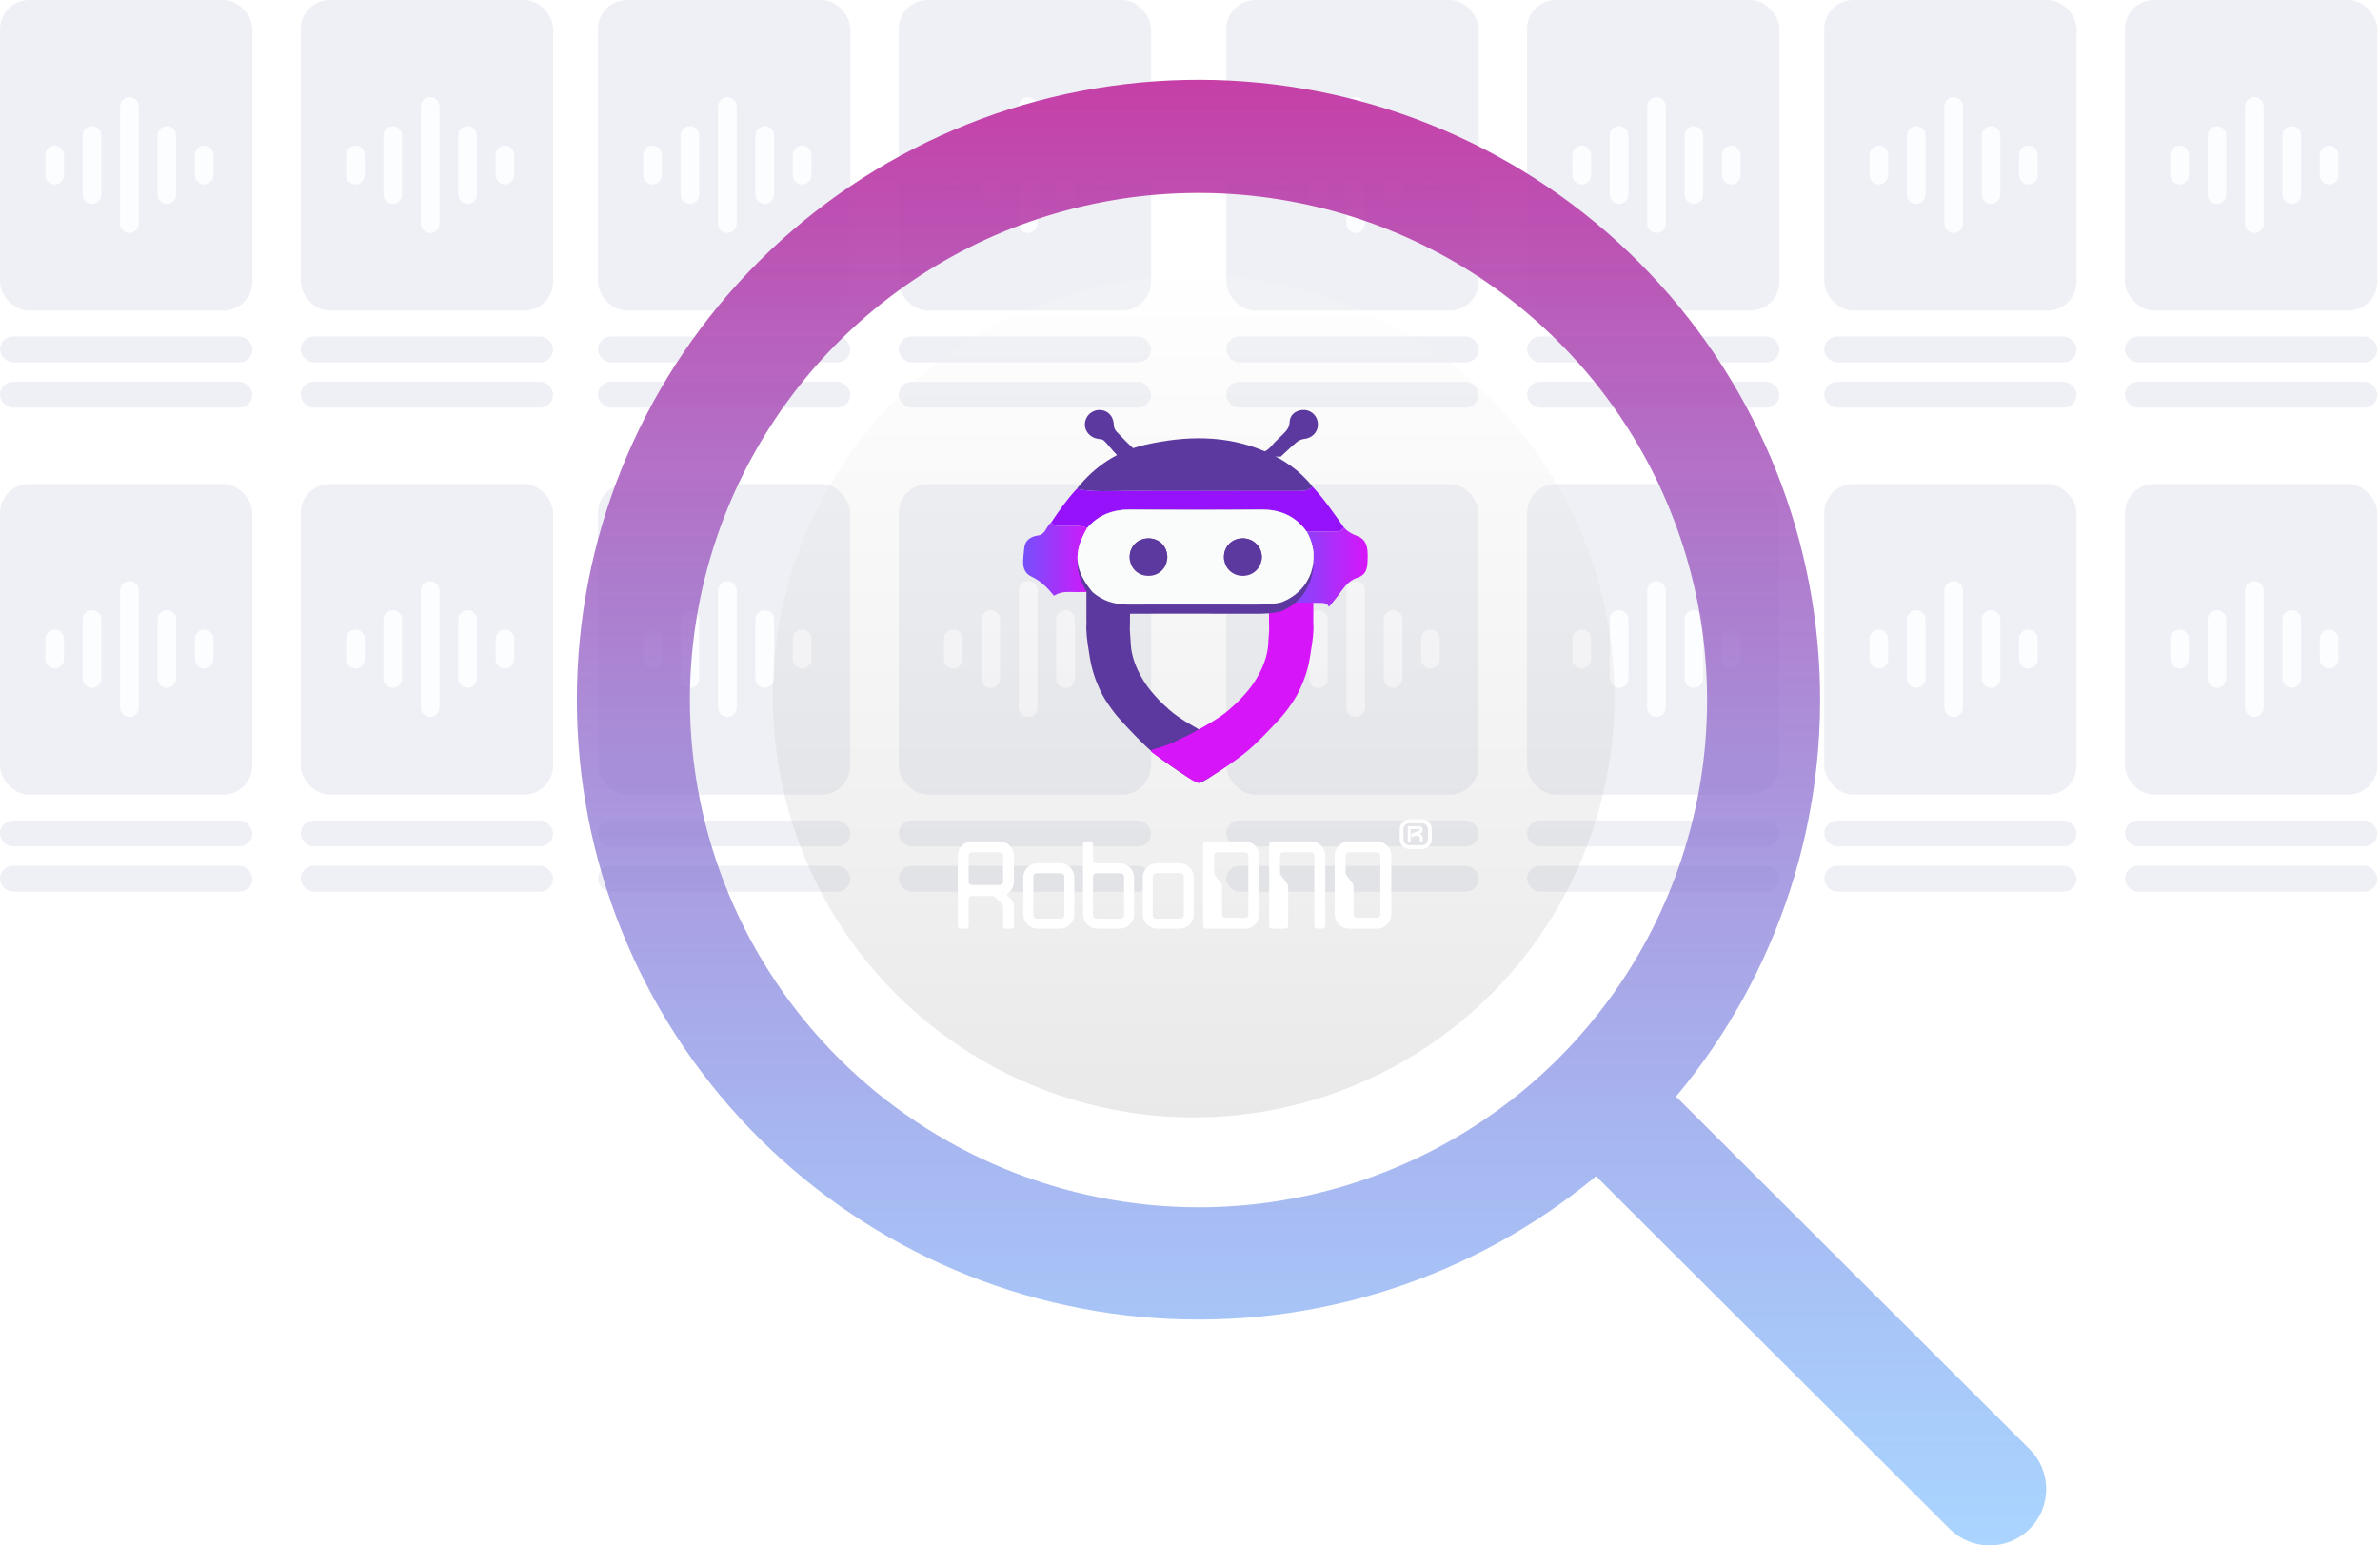 <svg width="656" height="426" viewBox="0 0 656 426" fill="none" xmlns="http://www.w3.org/2000/svg">
<g opacity="0.2">
<g opacity="0.5">
<rect x="82.897" width="69.566" height="85.619" rx="8" fill="#656AA3"/>
<path fill-rule="evenodd" clip-rule="evenodd" d="M141.76 48.26C141.76 49.683 140.606 50.836 139.183 50.836C137.76 50.836 136.607 49.683 136.607 48.26V42.711C136.607 41.288 137.76 40.134 139.183 40.134C140.606 40.134 141.76 41.288 141.76 42.711V48.26ZM131.454 53.611C131.454 55.034 130.3 56.188 128.877 56.188C127.454 56.188 126.301 55.034 126.301 53.611V37.359C126.301 35.936 127.454 34.783 128.877 34.783C130.3 34.783 131.454 35.936 131.454 37.359V53.611ZM121.148 61.638C121.148 63.061 119.994 64.214 118.571 64.214C117.148 64.214 115.995 63.061 115.995 61.638V29.332C115.995 27.91 117.148 26.756 118.571 26.756C119.994 26.756 121.148 27.91 121.148 29.332V61.638ZM110.842 53.611C110.842 55.034 109.688 56.188 108.265 56.188C106.842 56.188 105.689 55.034 105.689 53.611V37.359C105.689 35.936 106.842 34.783 108.265 34.783C109.688 34.783 110.842 35.936 110.842 37.359V53.611ZM100.536 48.26C100.536 49.683 99.382 50.836 97.959 50.836C96.536 50.836 95.383 49.683 95.383 48.26V42.711C95.383 41.288 96.536 40.134 97.959 40.134C99.382 40.134 100.536 41.288 100.536 42.711V48.26Z" fill="#EAEBFF"/>
<rect x="82.897" y="92.754" width="69.566" height="7.135" rx="3.567" fill="#656AA3"/>
<rect x="82.897" y="105.24" width="69.566" height="7.135" rx="3.567" fill="#656AA3"/>
</g>
<g opacity="0.5">
<rect x="247.703" width="69.566" height="85.619" rx="8" fill="#656AA3"/>
<path fill-rule="evenodd" clip-rule="evenodd" d="M306.567 48.26C306.567 49.683 305.413 50.836 303.99 50.836C302.567 50.836 301.414 49.683 301.414 48.26V42.711C301.414 41.288 302.567 40.134 303.99 40.134C305.413 40.134 306.567 41.288 306.567 42.711V48.26ZM296.261 53.611C296.261 55.034 295.107 56.188 293.684 56.188C292.261 56.188 291.108 55.034 291.108 53.611V37.359C291.108 35.936 292.261 34.783 293.684 34.783C295.107 34.783 296.261 35.936 296.261 37.359V53.611ZM285.954 61.638C285.954 63.061 284.801 64.214 283.378 64.214C281.955 64.214 280.801 63.061 280.801 61.638V29.332C280.801 27.91 281.955 26.756 283.378 26.756C284.801 26.756 285.954 27.91 285.954 29.332V61.638ZM275.648 53.611C275.648 55.034 274.495 56.188 273.072 56.188C271.649 56.188 270.495 55.034 270.495 53.611V37.359C270.495 35.936 271.649 34.783 273.072 34.783C274.495 34.783 275.648 35.936 275.648 37.359V53.611ZM265.342 48.26C265.342 49.683 264.189 50.836 262.766 50.836C261.343 50.836 260.189 49.683 260.189 48.26V42.711C260.189 41.288 261.343 40.134 262.766 40.134C264.189 40.134 265.342 41.288 265.342 42.711V48.26Z" fill="#EAEBFF"/>
<rect x="247.703" y="92.754" width="69.566" height="7.135" rx="3.567" fill="#656AA3"/>
<rect x="247.703" y="105.24" width="69.566" height="7.135" rx="3.567" fill="#656AA3"/>
</g>
<g opacity="0.5">
<rect x="82.897" y="133.416" width="69.566" height="85.619" rx="8" fill="#656AA3"/>
<path fill-rule="evenodd" clip-rule="evenodd" d="M141.76 181.675C141.76 183.098 140.606 184.252 139.183 184.252C137.76 184.252 136.607 183.098 136.607 181.675V176.126C136.607 174.703 137.76 173.55 139.183 173.55C140.606 173.55 141.76 174.703 141.76 176.126V181.675ZM131.454 187.027C131.454 188.45 130.3 189.603 128.877 189.603C127.454 189.603 126.301 188.45 126.301 187.027V170.775C126.301 169.352 127.454 168.198 128.877 168.198C130.3 168.198 131.454 169.352 131.454 170.775V187.027ZM121.148 195.053C121.148 196.476 119.994 197.63 118.571 197.63C117.148 197.63 115.995 196.476 115.995 195.053V162.748C115.995 161.325 117.148 160.172 118.571 160.172C119.994 160.172 121.148 161.325 121.148 162.748V195.053ZM110.842 187.027C110.842 188.45 109.688 189.603 108.265 189.603C106.842 189.603 105.689 188.45 105.689 187.027V170.775C105.689 169.352 106.842 168.198 108.265 168.198C109.688 168.198 110.842 169.352 110.842 170.775V187.027ZM100.536 181.675C100.536 183.098 99.382 184.252 97.959 184.252C96.536 184.252 95.383 183.098 95.383 181.675V176.126C95.383 174.703 96.536 173.55 97.959 173.55C99.382 173.55 100.536 174.703 100.536 176.126V181.675Z" fill="#EAEBFF"/>
<rect x="82.897" y="226.17" width="69.566" height="7.135" rx="3.567" fill="#656AA3"/>
<rect x="82.897" y="238.656" width="69.566" height="7.135" rx="3.567" fill="#656AA3"/>
</g>
<g opacity="0.5">
<rect x="247.703" y="133.416" width="69.566" height="85.619" rx="8" fill="#656AA3"/>
<path fill-rule="evenodd" clip-rule="evenodd" d="M306.567 181.675C306.567 183.098 305.413 184.252 303.99 184.252C302.567 184.252 301.414 183.098 301.414 181.675V176.126C301.414 174.703 302.567 173.55 303.99 173.55C305.413 173.55 306.567 174.703 306.567 176.126V181.675ZM296.261 187.027C296.261 188.45 295.107 189.603 293.684 189.603C292.261 189.603 291.108 188.45 291.108 187.027V170.775C291.108 169.352 292.261 168.198 293.684 168.198C295.107 168.198 296.261 169.352 296.261 170.775V187.027ZM285.954 195.053C285.954 196.476 284.801 197.63 283.378 197.63C281.955 197.63 280.801 196.476 280.801 195.053V162.748C280.801 161.325 281.955 160.172 283.378 160.172C284.801 160.172 285.954 161.325 285.954 162.748V195.053ZM275.648 187.027C275.648 188.45 274.495 189.603 273.072 189.603C271.649 189.603 270.495 188.45 270.495 187.027V170.775C270.495 169.352 271.649 168.198 273.072 168.198C274.495 168.198 275.648 169.352 275.648 170.775V187.027ZM265.342 181.675C265.342 183.098 264.189 184.252 262.766 184.252C261.343 184.252 260.189 183.098 260.189 181.675V176.126C260.189 174.703 261.343 173.55 262.766 173.55C264.189 173.55 265.342 174.703 265.342 176.126V181.675Z" fill="#EAEBFF"/>
<rect x="247.703" y="226.17" width="69.566" height="7.135" rx="3.567" fill="#656AA3"/>
<rect x="247.703" y="238.656" width="69.566" height="7.135" rx="3.567" fill="#656AA3"/>
</g>
<g opacity="0.5">
<rect width="69.566" height="85.619" rx="8" fill="#656AA3"/>
<path fill-rule="evenodd" clip-rule="evenodd" d="M58.863 48.26C58.863 49.683 57.71 50.836 56.287 50.836C54.864 50.836 53.71 49.683 53.71 48.26V42.711C53.71 41.288 54.864 40.134 56.287 40.134C57.71 40.134 58.863 41.288 58.863 42.711V48.26ZM48.557 53.611C48.557 55.034 47.404 56.188 45.981 56.188C44.558 56.188 43.404 55.034 43.404 53.611V37.359C43.404 35.936 44.558 34.783 45.981 34.783C47.404 34.783 48.557 35.936 48.557 37.359V53.611ZM38.251 61.638C38.251 63.061 37.098 64.214 35.675 64.214C34.252 64.214 33.098 63.061 33.098 61.638V29.332C33.098 27.91 34.252 26.756 35.675 26.756C37.098 26.756 38.251 27.91 38.251 29.332V61.638ZM27.945 53.611C27.945 55.034 26.792 56.188 25.369 56.188C23.946 56.188 22.792 55.034 22.792 53.611V37.359C22.792 35.936 23.946 34.783 25.369 34.783C26.792 34.783 27.945 35.936 27.945 37.359V53.611ZM17.639 48.26C17.639 49.683 16.486 50.836 15.063 50.836C13.64 50.836 12.486 49.683 12.486 48.26V42.711C12.486 41.288 13.64 40.134 15.063 40.134C16.486 40.134 17.639 41.288 17.639 42.711V48.26Z" fill="#EAEBFF"/>
<rect y="92.754" width="69.566" height="7.135" rx="3.567" fill="#656AA3"/>
<rect y="105.24" width="69.566" height="7.135" rx="3.567" fill="#656AA3"/>
</g>
<g opacity="0.5">
<rect x="164.807" width="69.566" height="85.619" rx="8" fill="#656AA3"/>
<path fill-rule="evenodd" clip-rule="evenodd" d="M223.67 48.26C223.67 49.683 222.516 50.836 221.094 50.836C219.671 50.836 218.517 49.683 218.517 48.26V42.711C218.517 41.288 219.671 40.134 221.094 40.134C222.516 40.134 223.67 41.288 223.67 42.711V48.26ZM213.364 53.611C213.364 55.034 212.21 56.188 210.788 56.188C209.365 56.188 208.211 55.034 208.211 53.611V37.359C208.211 35.936 209.365 34.783 210.788 34.783C212.21 34.783 213.364 35.936 213.364 37.359V53.611ZM203.058 61.638C203.058 63.061 201.904 64.214 200.482 64.214C199.059 64.214 197.905 63.061 197.905 61.638V29.332C197.905 27.91 199.059 26.756 200.482 26.756C201.904 26.756 203.058 27.91 203.058 29.332V61.638ZM192.752 53.611C192.752 55.034 191.598 56.188 190.175 56.188C188.753 56.188 187.599 55.034 187.599 53.611V37.359C187.599 35.936 188.753 34.783 190.175 34.783C191.598 34.783 192.752 35.936 192.752 37.359V53.611ZM182.446 48.26C182.446 49.683 181.292 50.836 179.869 50.836C178.447 50.836 177.293 49.683 177.293 48.26V42.711C177.293 41.288 178.447 40.134 179.869 40.134C181.292 40.134 182.446 41.288 182.446 42.711V48.26Z" fill="#EAEBFF"/>
<rect x="164.807" y="92.754" width="69.566" height="7.135" rx="3.567" fill="#656AA3"/>
<rect x="164.807" y="105.24" width="69.566" height="7.135" rx="3.567" fill="#656AA3"/>
</g>
<g opacity="0.5">
<rect y="133.416" width="69.566" height="85.619" rx="8" fill="#656AA3"/>
<path fill-rule="evenodd" clip-rule="evenodd" d="M58.863 181.675C58.863 183.098 57.71 184.252 56.287 184.252C54.864 184.252 53.71 183.098 53.71 181.675V176.126C53.71 174.703 54.864 173.55 56.287 173.55C57.71 173.55 58.863 174.703 58.863 176.126V181.675ZM48.557 187.027C48.557 188.45 47.404 189.603 45.981 189.603C44.558 189.603 43.404 188.45 43.404 187.027V170.775C43.404 169.352 44.558 168.198 45.981 168.198C47.404 168.198 48.557 169.352 48.557 170.775V187.027ZM38.251 195.053C38.251 196.476 37.098 197.63 35.675 197.63C34.252 197.63 33.098 196.476 33.098 195.053V162.748C33.098 161.325 34.252 160.172 35.675 160.172C37.098 160.172 38.251 161.325 38.251 162.748V195.053ZM27.945 187.027C27.945 188.45 26.792 189.603 25.369 189.603C23.946 189.603 22.792 188.45 22.792 187.027V170.775C22.792 169.352 23.946 168.198 25.369 168.198C26.792 168.198 27.945 169.352 27.945 170.775V187.027ZM17.639 181.675C17.639 183.098 16.486 184.252 15.063 184.252C13.64 184.252 12.486 183.098 12.486 181.675V176.126C12.486 174.703 13.64 173.55 15.063 173.55C16.486 173.55 17.639 174.703 17.639 176.126V181.675Z" fill="#EAEBFF"/>
<rect y="226.17" width="69.566" height="7.135" rx="3.567" fill="#656AA3"/>
<rect y="238.656" width="69.566" height="7.135" rx="3.567" fill="#656AA3"/>
</g>
<g opacity="0.5">
<rect x="164.807" y="133.416" width="69.566" height="85.619" rx="8" fill="#656AA3"/>
<path fill-rule="evenodd" clip-rule="evenodd" d="M223.67 181.675C223.67 183.098 222.516 184.252 221.094 184.252C219.671 184.252 218.517 183.098 218.517 181.675V176.126C218.517 174.703 219.671 173.55 221.094 173.55C222.516 173.55 223.67 174.703 223.67 176.126V181.675ZM213.364 187.027C213.364 188.45 212.21 189.603 210.788 189.603C209.365 189.603 208.211 188.45 208.211 187.027V170.775C208.211 169.352 209.365 168.198 210.788 168.198C212.21 168.198 213.364 169.352 213.364 170.775V187.027ZM203.058 195.053C203.058 196.476 201.904 197.63 200.482 197.63C199.059 197.63 197.905 196.476 197.905 195.053V162.748C197.905 161.325 199.059 160.172 200.482 160.172C201.904 160.172 203.058 161.325 203.058 162.748V195.053ZM192.752 187.027C192.752 188.45 191.598 189.603 190.175 189.603C188.753 189.603 187.599 188.45 187.599 187.027V170.775C187.599 169.352 188.753 168.198 190.175 168.198C191.598 168.198 192.752 169.352 192.752 170.775V187.027ZM182.446 181.675C182.446 183.098 181.292 184.252 179.869 184.252C178.447 184.252 177.293 183.098 177.293 181.675V176.126C177.293 174.703 178.447 173.55 179.869 173.55C181.292 173.55 182.446 174.703 182.446 176.126V181.675Z" fill="#EAEBFF"/>
<rect x="164.807" y="226.17" width="69.566" height="7.135" rx="3.567" fill="#656AA3"/>
<rect x="164.807" y="238.656" width="69.566" height="7.135" rx="3.567" fill="#656AA3"/>
</g>
</g>
<g opacity="0.2">
<g opacity="0.5">
<rect x="420.896" width="69.566" height="85.619" rx="8" fill="#656AA3"/>
<path fill-rule="evenodd" clip-rule="evenodd" d="M479.76 48.26C479.76 49.683 478.606 50.836 477.183 50.836C475.76 50.836 474.607 49.683 474.607 48.26V42.711C474.607 41.288 475.76 40.134 477.183 40.134C478.606 40.134 479.76 41.288 479.76 42.711V48.26ZM469.454 53.611C469.454 55.034 468.3 56.188 466.877 56.188C465.454 56.188 464.301 55.034 464.301 53.611V37.359C464.301 35.936 465.454 34.783 466.877 34.783C468.3 34.783 469.454 35.936 469.454 37.359V53.611ZM459.148 61.638C459.148 63.061 457.994 64.214 456.571 64.214C455.148 64.214 453.995 63.061 453.995 61.638V29.332C453.995 27.91 455.148 26.756 456.571 26.756C457.994 26.756 459.148 27.91 459.148 29.332V61.638ZM448.842 53.611C448.842 55.034 447.688 56.188 446.265 56.188C444.842 56.188 443.689 55.034 443.689 53.611V37.359C443.689 35.936 444.842 34.783 446.265 34.783C447.688 34.783 448.842 35.936 448.842 37.359V53.611ZM438.536 48.26C438.536 49.683 437.382 50.836 435.959 50.836C434.536 50.836 433.383 49.683 433.383 48.26V42.711C433.383 41.288 434.536 40.134 435.959 40.134C437.382 40.134 438.536 41.288 438.536 42.711V48.26Z" fill="#EAEBFF"/>
<rect x="420.896" y="92.754" width="69.566" height="7.135" rx="3.567" fill="#656AA3"/>
<rect x="420.896" y="105.24" width="69.566" height="7.135" rx="3.567" fill="#656AA3"/>
</g>
<g opacity="0.5">
<rect x="585.703" width="69.566" height="85.619" rx="8" fill="#656AA3"/>
<path fill-rule="evenodd" clip-rule="evenodd" d="M644.567 48.26C644.567 49.683 643.413 50.836 641.99 50.836C640.567 50.836 639.414 49.683 639.414 48.26V42.711C639.414 41.288 640.567 40.134 641.99 40.134C643.413 40.134 644.567 41.288 644.567 42.711V48.26ZM634.261 53.611C634.261 55.034 633.107 56.188 631.684 56.188C630.261 56.188 629.108 55.034 629.108 53.611V37.359C629.108 35.936 630.261 34.783 631.684 34.783C633.107 34.783 634.261 35.936 634.261 37.359V53.611ZM623.954 61.638C623.954 63.061 622.801 64.214 621.378 64.214C619.955 64.214 618.801 63.061 618.801 61.638V29.332C618.801 27.91 619.955 26.756 621.378 26.756C622.801 26.756 623.954 27.91 623.954 29.332V61.638ZM613.648 53.611C613.648 55.034 612.495 56.188 611.072 56.188C609.649 56.188 608.495 55.034 608.495 53.611V37.359C608.495 35.936 609.649 34.783 611.072 34.783C612.495 34.783 613.648 35.936 613.648 37.359V53.611ZM603.342 48.26C603.342 49.683 602.189 50.836 600.766 50.836C599.343 50.836 598.189 49.683 598.189 48.26V42.711C598.189 41.288 599.343 40.134 600.766 40.134C602.189 40.134 603.342 41.288 603.342 42.711V48.26Z" fill="#EAEBFF"/>
<rect x="585.703" y="92.754" width="69.566" height="7.135" rx="3.567" fill="#656AA3"/>
<rect x="585.703" y="105.24" width="69.566" height="7.135" rx="3.567" fill="#656AA3"/>
</g>
<g opacity="0.5">
<rect x="420.896" y="133.416" width="69.566" height="85.619" rx="8" fill="#656AA3"/>
<path fill-rule="evenodd" clip-rule="evenodd" d="M479.76 181.675C479.76 183.098 478.606 184.252 477.183 184.252C475.76 184.252 474.607 183.098 474.607 181.675V176.126C474.607 174.703 475.76 173.55 477.183 173.55C478.606 173.55 479.76 174.703 479.76 176.126V181.675ZM469.454 187.027C469.454 188.45 468.3 189.603 466.877 189.603C465.454 189.603 464.301 188.45 464.301 187.027V170.775C464.301 169.352 465.454 168.198 466.877 168.198C468.3 168.198 469.454 169.352 469.454 170.775V187.027ZM459.148 195.053C459.148 196.476 457.994 197.63 456.571 197.63C455.148 197.63 453.995 196.476 453.995 195.053V162.748C453.995 161.325 455.148 160.172 456.571 160.172C457.994 160.172 459.148 161.325 459.148 162.748V195.053ZM448.842 187.027C448.842 188.45 447.688 189.603 446.265 189.603C444.842 189.603 443.689 188.45 443.689 187.027V170.775C443.689 169.352 444.842 168.198 446.265 168.198C447.688 168.198 448.842 169.352 448.842 170.775V187.027ZM438.536 181.675C438.536 183.098 437.382 184.252 435.959 184.252C434.536 184.252 433.383 183.098 433.383 181.675V176.126C433.383 174.703 434.536 173.55 435.959 173.55C437.382 173.55 438.536 174.703 438.536 176.126V181.675Z" fill="#EAEBFF"/>
<rect x="420.896" y="226.17" width="69.566" height="7.135" rx="3.567" fill="#656AA3"/>
<rect x="420.896" y="238.656" width="69.566" height="7.135" rx="3.567" fill="#656AA3"/>
</g>
<g opacity="0.5">
<rect x="585.703" y="133.416" width="69.566" height="85.619" rx="8" fill="#656AA3"/>
<path fill-rule="evenodd" clip-rule="evenodd" d="M644.567 181.675C644.567 183.098 643.413 184.252 641.99 184.252C640.567 184.252 639.414 183.098 639.414 181.675V176.126C639.414 174.703 640.567 173.55 641.99 173.55C643.413 173.55 644.567 174.703 644.567 176.126V181.675ZM634.261 187.027C634.261 188.45 633.107 189.603 631.684 189.603C630.261 189.603 629.108 188.45 629.108 187.027V170.775C629.108 169.352 630.261 168.198 631.684 168.198C633.107 168.198 634.261 169.352 634.261 170.775V187.027ZM623.954 195.053C623.954 196.476 622.801 197.63 621.378 197.63C619.955 197.63 618.801 196.476 618.801 195.053V162.748C618.801 161.325 619.955 160.172 621.378 160.172C622.801 160.172 623.954 161.325 623.954 162.748V195.053ZM613.648 187.027C613.648 188.45 612.495 189.603 611.072 189.603C609.649 189.603 608.495 188.45 608.495 187.027V170.775C608.495 169.352 609.649 168.198 611.072 168.198C612.495 168.198 613.648 169.352 613.648 170.775V187.027ZM603.342 181.675C603.342 183.098 602.189 184.252 600.766 184.252C599.343 184.252 598.189 183.098 598.189 181.675V176.126C598.189 174.703 599.343 173.55 600.766 173.55C602.189 173.55 603.342 174.703 603.342 176.126V181.675Z" fill="#EAEBFF"/>
<rect x="585.703" y="226.17" width="69.566" height="7.135" rx="3.567" fill="#656AA3"/>
<rect x="585.703" y="238.656" width="69.566" height="7.135" rx="3.567" fill="#656AA3"/>
</g>
<g opacity="0.5">
<rect x="338" width="69.566" height="85.619" rx="8" fill="#656AA3"/>
<path fill-rule="evenodd" clip-rule="evenodd" d="M396.863 48.26C396.863 49.683 395.71 50.836 394.287 50.836C392.864 50.836 391.71 49.683 391.71 48.26V42.711C391.71 41.288 392.864 40.134 394.287 40.134C395.71 40.134 396.863 41.288 396.863 42.711V48.26ZM386.557 53.611C386.557 55.034 385.404 56.188 383.981 56.188C382.558 56.188 381.404 55.034 381.404 53.611V37.359C381.404 35.936 382.558 34.783 383.981 34.783C385.404 34.783 386.557 35.936 386.557 37.359V53.611ZM376.251 61.638C376.251 63.061 375.098 64.214 373.675 64.214C372.252 64.214 371.098 63.061 371.098 61.638V29.332C371.098 27.91 372.252 26.756 373.675 26.756C375.098 26.756 376.251 27.91 376.251 29.332V61.638ZM365.945 53.611C365.945 55.034 364.792 56.188 363.369 56.188C361.946 56.188 360.792 55.034 360.792 53.611V37.359C360.792 35.936 361.946 34.783 363.369 34.783C364.792 34.783 365.945 35.936 365.945 37.359V53.611ZM355.639 48.26C355.639 49.683 354.486 50.836 353.063 50.836C351.64 50.836 350.486 49.683 350.486 48.26V42.711C350.486 41.288 351.64 40.134 353.063 40.134C354.486 40.134 355.639 41.288 355.639 42.711V48.26Z" fill="#EAEBFF"/>
<rect x="338" y="92.754" width="69.566" height="7.135" rx="3.567" fill="#656AA3"/>
<rect x="338" y="105.24" width="69.566" height="7.135" rx="3.567" fill="#656AA3"/>
</g>
<g opacity="0.5">
<rect x="502.807" width="69.566" height="85.619" rx="8" fill="#656AA3"/>
<path fill-rule="evenodd" clip-rule="evenodd" d="M561.67 48.26C561.67 49.683 560.516 50.836 559.094 50.836C557.671 50.836 556.517 49.683 556.517 48.26V42.711C556.517 41.288 557.671 40.134 559.094 40.134C560.516 40.134 561.67 41.288 561.67 42.711V48.26ZM551.364 53.611C551.364 55.034 550.21 56.188 548.788 56.188C547.365 56.188 546.211 55.034 546.211 53.611V37.359C546.211 35.936 547.365 34.783 548.788 34.783C550.21 34.783 551.364 35.936 551.364 37.359V53.611ZM541.058 61.638C541.058 63.061 539.904 64.214 538.482 64.214C537.059 64.214 535.905 63.061 535.905 61.638V29.332C535.905 27.91 537.059 26.756 538.482 26.756C539.904 26.756 541.058 27.91 541.058 29.332V61.638ZM530.752 53.611C530.752 55.034 529.598 56.188 528.175 56.188C526.753 56.188 525.599 55.034 525.599 53.611V37.359C525.599 35.936 526.753 34.783 528.175 34.783C529.598 34.783 530.752 35.936 530.752 37.359V53.611ZM520.446 48.26C520.446 49.683 519.292 50.836 517.869 50.836C516.447 50.836 515.293 49.683 515.293 48.26V42.711C515.293 41.288 516.447 40.134 517.869 40.134C519.292 40.134 520.446 41.288 520.446 42.711V48.26Z" fill="#EAEBFF"/>
<rect x="502.807" y="92.754" width="69.566" height="7.135" rx="3.567" fill="#656AA3"/>
<rect x="502.807" y="105.24" width="69.566" height="7.135" rx="3.567" fill="#656AA3"/>
</g>
<g opacity="0.5">
<rect x="338" y="133.416" width="69.566" height="85.619" rx="8" fill="#656AA3"/>
<path fill-rule="evenodd" clip-rule="evenodd" d="M396.863 181.675C396.863 183.098 395.71 184.252 394.287 184.252C392.864 184.252 391.71 183.098 391.71 181.675V176.126C391.71 174.703 392.864 173.55 394.287 173.55C395.71 173.55 396.863 174.703 396.863 176.126V181.675ZM386.557 187.027C386.557 188.45 385.404 189.603 383.981 189.603C382.558 189.603 381.404 188.45 381.404 187.027V170.775C381.404 169.352 382.558 168.198 383.981 168.198C385.404 168.198 386.557 169.352 386.557 170.775V187.027ZM376.251 195.053C376.251 196.476 375.098 197.63 373.675 197.63C372.252 197.63 371.098 196.476 371.098 195.053V162.748C371.098 161.325 372.252 160.172 373.675 160.172C375.098 160.172 376.251 161.325 376.251 162.748V195.053ZM365.945 187.027C365.945 188.45 364.792 189.603 363.369 189.603C361.946 189.603 360.792 188.45 360.792 187.027V170.775C360.792 169.352 361.946 168.198 363.369 168.198C364.792 168.198 365.945 169.352 365.945 170.775V187.027ZM355.639 181.675C355.639 183.098 354.486 184.252 353.063 184.252C351.64 184.252 350.486 183.098 350.486 181.675V176.126C350.486 174.703 351.64 173.55 353.063 173.55C354.486 173.55 355.639 174.703 355.639 176.126V181.675Z" fill="#EAEBFF"/>
<rect x="338" y="226.17" width="69.566" height="7.135" rx="3.567" fill="#656AA3"/>
<rect x="338" y="238.656" width="69.566" height="7.135" rx="3.567" fill="#656AA3"/>
</g>
<g opacity="0.5">
<rect x="502.807" y="133.416" width="69.566" height="85.619" rx="8" fill="#656AA3"/>
<path fill-rule="evenodd" clip-rule="evenodd" d="M561.67 181.675C561.67 183.098 560.516 184.252 559.094 184.252C557.671 184.252 556.517 183.098 556.517 181.675V176.126C556.517 174.703 557.671 173.55 559.094 173.55C560.516 173.55 561.67 174.703 561.67 176.126V181.675ZM551.364 187.027C551.364 188.45 550.21 189.603 548.788 189.603C547.365 189.603 546.211 188.45 546.211 187.027V170.775C546.211 169.352 547.365 168.198 548.788 168.198C550.21 168.198 551.364 169.352 551.364 170.775V187.027ZM541.058 195.053C541.058 196.476 539.904 197.63 538.482 197.63C537.059 197.63 535.905 196.476 535.905 195.053V162.748C535.905 161.325 537.059 160.172 538.482 160.172C539.904 160.172 541.058 161.325 541.058 162.748V195.053ZM530.752 187.027C530.752 188.45 529.598 189.603 528.175 189.603C526.753 189.603 525.599 188.45 525.599 187.027V170.775C525.599 169.352 526.753 168.198 528.175 168.198C529.598 168.198 530.752 169.352 530.752 170.775V187.027ZM520.446 181.675C520.446 183.098 519.292 184.252 517.869 184.252C516.447 184.252 515.293 183.098 515.293 181.675V176.126C515.293 174.703 516.447 173.55 517.869 173.55C519.292 173.55 520.446 174.703 520.446 176.126V181.675Z" fill="#EAEBFF"/>
<rect x="502.807" y="226.17" width="69.566" height="7.135" rx="3.567" fill="#656AA3"/>
<rect x="502.807" y="238.656" width="69.566" height="7.135" rx="3.567" fill="#656AA3"/>
</g>
</g>
<path d="M559.432 421.444C557.985 422.888 556.267 424.034 554.376 424.816C552.485 425.598 550.458 426 548.411 426C546.364 426 544.337 425.598 542.446 424.816C540.555 424.034 538.838 422.888 537.391 421.444L439.921 324.224C406.025 352.345 362.563 366.353 318.575 363.334C274.586 360.314 233.458 340.5 203.746 308.012C174.033 275.524 158.023 232.863 159.046 188.904C160.069 144.945 178.046 103.071 209.238 71.993C240.43 40.914 282.435 23.024 326.517 22.043C370.598 21.061 413.362 37.065 445.914 66.724C478.465 96.383 498.298 137.416 501.287 181.285C504.276 225.155 490.191 268.486 461.962 302.263L559.432 399.464C560.88 400.907 562.029 402.62 562.813 404.506C563.597 406.392 564 408.413 564 410.454C564 412.496 563.597 414.517 562.813 416.403C562.029 418.288 560.88 420.002 559.432 421.444ZM330.341 332.787C358.068 332.787 385.172 324.588 408.225 309.226C431.279 293.864 449.247 272.03 459.858 246.485C470.468 220.94 473.245 192.83 467.836 165.711C462.426 138.592 449.075 113.682 429.469 94.131C409.863 74.579 384.884 61.264 357.691 55.87C330.497 50.476 302.31 53.244 276.694 63.825C251.078 74.407 229.183 92.325 213.779 115.316C198.375 138.306 190.153 165.335 190.153 192.985C190.195 230.05 204.978 265.585 231.259 291.794C257.54 318.003 293.174 332.746 330.341 332.787Z" fill="url(#paint0_linear_1303_7999)"/>
<g filter="url(#filter0_b_1303_7999)">
<circle cx="329" cy="192" r="116" fill="url(#paint1_linear_1303_7999)" fill-opacity="0.21"/>
</g>
<path d="M267.925 246.987C267.412 246.987 266.997 247.402 266.997 247.915V255.2C266.997 255.645 266.65 255.992 266.204 255.992H264.793C264.347 255.992 264 255.645 264 255.2V235.882C264 233.716 265.751 231.927 267.918 231.927H275.55C277.716 231.927 279.467 233.716 279.467 235.882V243.031C279.467 244.443 278.743 245.575 277.648 246.368C277.512 246.473 277.475 246.639 277.61 246.783L278.607 247.779C279.158 248.33 279.467 249.085 279.467 249.81V255.207C279.467 255.653 279.12 256 278.675 256H277.263C276.818 256 276.471 255.653 276.471 255.207V250.119C276.471 249.81 276.433 249.463 276.199 249.229L274.274 247.304C274.07 247.1 273.859 246.994 273.587 246.994H267.918L267.925 246.987ZM266.997 243.099C266.997 243.582 267.442 243.96 267.925 243.96H275.557C276.04 243.96 276.486 243.544 276.486 243.031V235.845C276.486 235.331 276.04 234.916 275.557 234.916H267.925C267.412 234.916 266.997 235.331 266.997 235.845V243.099Z" fill="white"/>
<path d="M282.049 241.869C282.049 239.702 283.838 237.951 286.004 237.951H292.157C294.323 237.951 296.112 239.702 296.112 241.869V252.044C296.112 254.211 294.323 256 292.157 256H286.004C283.838 256 282.049 254.211 282.049 252.044V241.869ZM284.804 252.278C284.804 252.792 285.219 253.237 285.733 253.237H292.398C292.912 253.237 293.357 252.792 293.357 252.278V241.627C293.357 241.114 292.912 240.699 292.398 240.699H285.733C285.219 240.699 284.804 241.114 284.804 241.627V252.278Z" fill="white"/>
<path d="M298.514 232.72C298.514 232.304 298.891 231.927 299.306 231.927H300.476C300.922 231.927 301.269 232.304 301.269 232.72V237.083C301.269 237.566 301.714 237.973 302.228 237.973H308.622C310.788 237.973 312.577 239.725 312.577 241.891V252.067C312.577 254.234 310.788 255.985 308.622 255.985H302.469C300.303 255.985 298.514 254.234 298.514 252.067V232.72ZM308.893 253.245C309.407 253.245 309.822 252.799 309.822 252.286V241.635C309.822 241.121 309.407 240.706 308.893 240.706H302.228C301.714 240.706 301.269 241.121 301.269 241.635V252.286C301.269 252.799 301.714 253.245 302.228 253.245H308.893Z" fill="white"/>
<path d="M314.978 241.869C314.978 239.702 316.767 237.951 318.933 237.951H325.085C327.252 237.951 329.041 239.702 329.041 241.869V252.044C329.041 254.211 327.252 256 325.085 256H318.933C316.767 256 314.978 254.211 314.978 252.044V241.869ZM317.733 252.278C317.733 252.792 318.148 253.237 318.661 253.237H325.327C325.84 253.237 326.286 252.792 326.286 252.278V241.627C326.286 241.114 325.84 240.699 325.327 240.699H318.661C318.148 240.699 317.733 241.114 317.733 241.627V252.278Z" fill="white"/>
<path d="M331.615 232.72C331.615 232.274 331.993 231.927 332.408 231.927H343.165C345.331 231.927 347.083 233.716 347.083 235.882V252.037C347.083 254.203 345.331 255.992 343.165 255.992H332.408C331.993 255.992 331.615 255.615 331.615 255.2V232.72ZM334.642 240.699C334.642 240.834 334.672 240.97 334.748 241.076L336.567 243.552C336.741 243.756 336.839 244.065 336.839 244.345V252.044C336.839 252.558 337.254 253.003 337.768 253.003H343.165C343.678 253.003 344.093 252.558 344.093 252.044V235.89C344.093 235.377 343.678 234.931 343.165 234.931H335.571C335.057 234.931 334.642 235.377 334.642 235.89V240.699Z" fill="white"/>
<path d="M352.819 240.699C352.819 240.834 352.849 240.97 352.925 241.076L354.782 243.552C354.955 243.794 355.054 244.103 355.054 244.375V255.2C355.054 255.615 354.706 255.992 354.261 255.992H350.615C350.17 255.992 349.822 255.615 349.822 255.2V232.72C349.822 232.274 350.17 231.927 350.615 231.927H361.342C363.508 231.927 365.297 233.678 365.297 235.845V255.192C365.297 255.607 364.92 255.985 364.505 255.985H363.093C362.648 255.985 362.27 255.607 362.27 255.192V235.845C362.27 235.331 361.855 234.916 361.342 234.916H353.748C353.234 234.916 352.819 235.331 352.819 235.845V240.691V240.699Z" fill="white"/>
<path d="M383.482 252.037C383.482 254.203 381.693 255.992 379.526 255.992H371.827C369.66 255.992 367.871 254.203 367.871 252.037V235.845C367.871 233.678 369.66 231.927 371.827 231.927H379.526C381.693 231.927 383.482 233.678 383.482 235.845V252.037ZM373.102 252.075C373.102 252.588 373.518 253.003 374.031 253.003H379.534C380.047 253.003 380.462 252.588 380.462 252.075V235.852C380.462 235.339 380.047 234.924 379.534 234.924H371.834C371.321 234.924 370.868 235.339 370.868 235.852V240.699C370.868 240.834 370.936 240.97 371.004 241.076L372.823 243.552C372.997 243.794 373.095 244.103 373.095 244.375V252.075H373.102Z" fill="white"/>
<path d="M385.808 228.553C385.808 228.175 385.876 227.828 386.019 227.503C386.162 227.179 386.351 226.892 386.593 226.65C386.834 226.409 387.114 226.22 387.446 226.077C387.77 225.933 388.118 225.865 388.48 225.865H391.967C392.352 225.865 392.707 225.933 393.032 226.077C393.349 226.22 393.636 226.409 393.877 226.658C394.119 226.907 394.308 227.194 394.436 227.518C394.564 227.843 394.64 228.198 394.64 228.568V231.353C394.64 231.731 394.572 232.078 394.428 232.402C394.285 232.727 394.096 233.014 393.855 233.255C393.613 233.497 393.326 233.686 393.002 233.829C392.677 233.973 392.33 234.041 391.967 234.041H388.48C388.102 234.041 387.755 233.965 387.431 233.822C387.106 233.678 386.819 233.474 386.578 233.233C386.336 232.984 386.147 232.697 386.019 232.372C385.883 232.048 385.815 231.7 385.815 231.338V228.553H385.808ZM386.827 231.338C386.827 231.791 386.985 232.184 387.31 232.501C387.627 232.818 388.019 232.984 388.472 232.984H391.96C392.171 232.984 392.383 232.938 392.579 232.855C392.783 232.772 392.956 232.652 393.1 232.493C393.243 232.342 393.364 232.168 393.462 231.972C393.553 231.776 393.606 231.572 393.606 231.361V228.575C393.606 228.122 393.447 227.73 393.122 227.413C392.805 227.096 392.413 226.93 391.96 226.93H388.472C388.035 226.93 387.65 227.088 387.317 227.413C386.993 227.73 386.827 228.115 386.827 228.553V231.338ZM388.012 227.752H391.318C391.53 227.752 391.711 227.828 391.862 227.986C392.005 228.137 392.088 228.326 392.103 228.537V228.938C392.134 229.149 392.073 229.323 391.945 229.458C391.877 229.526 391.771 229.587 391.628 229.647C391.484 229.708 391.371 229.753 391.311 229.775C391.567 229.881 391.771 230.055 391.922 230.296C392.073 230.538 392.149 230.802 392.149 231.096V231.995H391.364V231.096C391.364 230.908 391.303 230.749 391.175 230.606C391.046 230.462 390.888 230.394 390.707 230.394H390.027L389.046 230.817L389.008 229.836L391.333 228.892L391.311 228.553H388.827V232.002H388.027V227.752H388.012Z" fill="white"/>
<path d="M307.961 125.517C306.48 124.083 305.373 122.416 304.196 121.379C303.881 121.099 303.31 121.052 302.843 120.994C300.57 120.749 298.903 118.931 299.031 116.786C299.16 114.571 301.013 112.927 303.24 113.02C305.466 113.114 306.947 114.816 307.017 117.205C307.028 117.777 307.285 118.476 307.669 118.884C309.325 120.656 311.027 122.393 312.822 124.025C313.393 124.549 314.326 124.946 315.095 124.946C325.191 125.004 335.286 124.888 345.381 125.062C347.608 125.097 349.112 124.538 350.464 122.906C351.373 121.81 352.469 120.866 353.483 119.84C354.474 118.849 355.383 117.998 355.465 116.296C355.558 114.081 357.645 112.775 359.836 113.032C361.807 113.265 363.287 115.002 363.264 117.042C363.229 119.199 361.608 120.784 359.393 121.006C358.706 121.076 357.96 121.425 357.423 121.868C356.001 123.046 354.672 124.351 353.005 125.878" fill="#5C399E"/>
<path d="M299.472 171.284C299.472 175.096 299.321 169.617 299.426 173.429C299.496 176.064 299.985 178.64 300.393 181.24C300.883 184.387 301.874 187.371 303.214 190.251C304.089 192.128 305.219 193.853 306.443 195.52C308.32 198.096 310.57 200.334 312.762 202.643C314.172 204.123 315.618 205.545 317.145 206.886C318.171 207.784 319.255 208.6 320.351 209.404C321.971 210.593 323.615 211.77 325.282 212.855C326.844 213.869 328.429 214.895 330.131 215.699C330.493 215.874 330.738 215.757 331.041 215.641C332.882 214.883 334.386 213.554 336.03 212.482C338.35 210.966 340.553 209.276 342.803 207.644C343.059 207.457 343.467 207.271 343.363 206.944C343.281 206.688 342.885 206.583 342.558 206.49C340.39 205.895 338.292 205.126 336.275 204.1C334.584 203.249 332.871 202.433 331.227 201.489C329.723 200.626 328.196 199.787 326.716 198.854C325.2 197.898 323.731 196.919 322.391 195.741C321.202 194.692 320.048 193.631 318.975 192.454C317.739 191.09 316.55 189.726 315.56 188.199C313.729 185.355 312.33 182.312 311.806 178.943C311.678 178.127 311.654 177.299 311.608 176.472C311.223 169.419 311.421 178.174 311.456 171.121C311.456 167.659 311.468 170.806 311.468 167.099C311.491 166.155 311.631 165.059 310.757 165.374C307.061 166.668 303.552 155.885 300.067 157.645C299.589 157.89 299.449 158.17 299.449 158.671C299.472 162.868 299.449 167.076 299.449 171.273L299.472 171.284Z" fill="#5C399E"/>
<path d="M361.979 171.284C361.979 175.096 362.13 169.617 362.025 173.429C361.955 176.064 361.454 178.64 361.046 181.24C360.545 184.387 359.542 187.371 358.178 190.251C357.292 192.128 356.127 193.853 354.891 195.52C352.979 198.096 350.683 200.334 348.456 202.643C347.022 204.123 345.553 205.545 343.991 206.886C342.954 207.784 341.835 208.6 340.727 209.404C339.084 210.593 337.405 211.77 335.703 212.855C334.117 213.869 332.497 214.895 330.772 215.699C330.399 215.874 330.154 215.757 329.851 215.641C327.974 214.883 326.447 213.554 324.768 212.482C322.402 210.966 320.164 209.276 317.867 207.644C317.611 207.457 317.191 207.271 317.296 206.944C317.377 206.688 317.785 206.583 318.123 206.49C320.338 205.895 322.472 205.126 324.523 204.1C326.249 203.249 327.986 202.433 329.664 201.489C331.203 200.626 332.754 199.787 334.257 198.854C335.796 197.898 337.288 196.919 338.652 195.741C339.865 194.692 341.03 193.631 342.126 192.454C343.385 191.09 344.597 189.726 345.6 188.199C347.465 185.355 348.887 182.312 349.424 178.943C349.552 178.127 349.575 177.299 349.622 176.472C350.018 169.419 349.808 178.174 349.773 171.121C349.773 167.659 349.762 170.806 349.762 167.099C349.738 166.155 349.599 165.059 350.484 165.374C354.25 166.668 357.817 155.885 361.373 157.645C361.862 157.89 362.002 158.17 361.99 158.671C361.967 162.868 361.99 167.076 361.99 171.273L361.979 171.284Z" fill="#D715F9"/>
<path d="M296.769 134.773C301.7 128.536 308.123 124.293 315.759 122.579C326.74 120.108 337.826 119.828 348.493 124.351C353.645 126.543 358.261 129.62 361.759 134.132C360.511 135.437 358.891 135.344 357.294 135.344C341.65 135.344 325.994 135.367 310.349 135.332C305.826 135.332 301.268 135.694 296.78 134.784L296.769 134.773Z" fill="#5C399E"/>
<path d="M296.77 134.773C301.27 135.682 305.816 135.309 310.339 135.321C325.983 135.356 341.639 135.333 357.284 135.333C358.881 135.333 360.501 135.438 361.748 134.12C364.954 137.548 367.612 141.395 370.293 145.23C370.095 146.501 369.127 146.466 368.183 146.477C365.49 146.477 362.798 146.477 360.116 146.489C357.004 142.199 352.784 140.404 347.515 140.45C335.577 140.555 323.629 140.544 311.691 140.45C306.854 140.415 302.797 141.873 299.638 145.591C297.399 144.507 294.998 145.148 292.678 144.997C291.606 144.927 290.44 145.172 289.775 143.971C291.909 140.753 294.124 137.606 296.77 134.785V134.773Z" fill="#9512FB"/>
<path d="M360.127 146.489C362.82 146.489 365.512 146.489 368.194 146.477C369.138 146.477 370.105 146.512 370.304 145.23C371.283 146.442 372.542 147.176 374.022 147.713C376.738 148.704 377.03 151.012 376.972 153.53C376.925 155.943 377.03 158.333 374.081 159.265C371.469 160.093 370.187 162.354 368.683 164.359C367.925 165.362 367.098 166.306 366.305 167.274C365.676 166.073 364.545 166.201 363.461 166.19C360.045 166.131 356.618 166.073 353.202 166.015C361.561 162.821 364.382 153.833 360.138 146.477L360.127 146.489Z" fill="url(#paint2_linear_1303_7999)"/>
<path d="M289.786 143.959C290.451 145.171 291.605 144.915 292.689 144.985C295.009 145.148 297.41 144.495 299.648 145.579C295.72 152.352 296.116 157.132 301.106 163.159C299.089 163.171 297.084 163.252 295.067 163.182C293.435 163.124 291.908 163.322 290.509 164.22C288.772 162.063 286.965 160.198 284.296 158.927C281.078 157.4 282.127 153.926 282.302 151.175C282.442 149.042 283.957 147.888 286.184 147.585C288.224 147.305 288.387 144.973 289.798 143.947L289.786 143.959Z" fill="url(#paint3_linear_1303_7999)"/>
<path d="M301.091 165.362C296.102 158.753 295.717 153.507 299.634 146.081C302.793 142.001 306.85 140.404 311.688 140.45C323.625 140.555 335.574 140.567 347.511 140.45C352.781 140.404 357.001 142.374 360.113 147.072C364.356 155.15 361.535 165.001 353.177 168.498C350.869 169.093 348.537 169.198 346.171 169.186C334.408 169.151 322.658 169.163 310.895 169.174C307.2 169.174 303.889 168.044 301.068 165.362H301.091ZM342.557 160.501C345.425 160.501 347.71 158.076 347.791 154.964C347.861 151.758 345.518 149.159 342.545 149.159C339.643 149.159 337.416 151.537 337.358 154.696C337.299 157.983 339.561 160.501 342.557 160.501ZM316.549 160.49C319.452 160.49 321.679 158.135 321.737 154.976C321.795 151.665 319.58 149.159 316.573 149.159C313.647 149.159 311.443 151.502 311.373 154.673C311.303 157.983 313.53 160.478 316.549 160.49Z" fill="#5C399E"/>
<path d="M301.091 163.171C296.102 157.144 295.717 152.364 299.634 145.591C302.793 141.873 306.85 140.415 311.688 140.45C323.625 140.555 335.574 140.555 347.511 140.45C352.781 140.404 357.001 142.199 360.113 146.489C364.356 153.856 361.535 162.844 353.177 166.027C350.869 166.575 348.537 166.656 346.171 166.656C334.408 166.621 322.658 166.633 310.895 166.656C307.2 166.656 303.889 165.63 301.068 163.171H301.091ZM342.557 158.729C345.425 158.729 347.71 156.526 347.791 153.682C347.861 150.756 345.518 148.389 342.545 148.389C339.643 148.389 337.416 150.557 337.358 153.437C337.299 156.433 339.561 158.729 342.557 158.729ZM316.549 158.729C319.452 158.729 321.679 156.584 321.737 153.705C321.795 150.686 319.58 148.401 316.573 148.401C313.647 148.401 311.443 150.534 311.373 153.425C311.303 156.444 313.53 158.718 316.549 158.729Z" fill="#FAFBFB"/>
<path d="M342.557 158.729C339.549 158.729 337.299 156.433 337.358 153.437C337.416 150.557 339.642 148.389 342.545 148.389C345.518 148.389 347.861 150.755 347.791 153.681C347.721 156.526 345.436 158.729 342.557 158.729Z" fill="#5C399E"/>
<path d="M316.553 158.729C313.533 158.729 311.307 156.444 311.377 153.425C311.447 150.534 313.65 148.389 316.576 148.401C319.583 148.401 321.798 150.686 321.74 153.705C321.682 156.584 319.455 158.741 316.553 158.729Z" fill="#5C399E"/>
<defs>
<filter id="filter0_b_1303_7999" x="209" y="72" width="240" height="240" filterUnits="userSpaceOnUse" color-interpolation-filters="sRGB">
<feFlood flood-opacity="0" result="BackgroundImageFix"/>
<feGaussianBlur in="BackgroundImageFix" stdDeviation="2"/>
<feComposite in2="SourceAlpha" operator="in" result="effect1_backgroundBlur_1303_7999"/>
<feBlend mode="normal" in="SourceGraphic" in2="effect1_backgroundBlur_1303_7999" result="shape"/>
</filter>
<linearGradient id="paint0_linear_1303_7999" x1="361.5" y1="22" x2="361.5" y2="426" gradientUnits="userSpaceOnUse">
<stop stop-color="#C53FA7"/>
<stop offset="1" stop-color="#59ACFF" stop-opacity="0.51"/>
</linearGradient>
<linearGradient id="paint1_linear_1303_7999" x1="329" y1="76" x2="329" y2="308" gradientUnits="userSpaceOnUse">
<stop stop-color="white"/>
<stop offset="1" stop-color="#999999"/>
</linearGradient>
<linearGradient id="paint2_linear_1303_7999" x1="353.19" y1="156.258" x2="376.983" y2="156.258" gradientUnits="userSpaceOnUse">
<stop stop-color="#7650FB"/>
<stop offset="0.47" stop-color="#A135FA"/>
<stop offset="1" stop-color="#D715F9"/>
</linearGradient>
<linearGradient id="paint3_linear_1303_7999" x1="281.987" y1="154.089" x2="301.094" y2="154.089" gradientUnits="userSpaceOnUse">
<stop stop-color="#7650FB"/>
<stop offset="0.47" stop-color="#A135FA"/>
<stop offset="1" stop-color="#D715F9"/>
</linearGradient>
</defs>
</svg>

